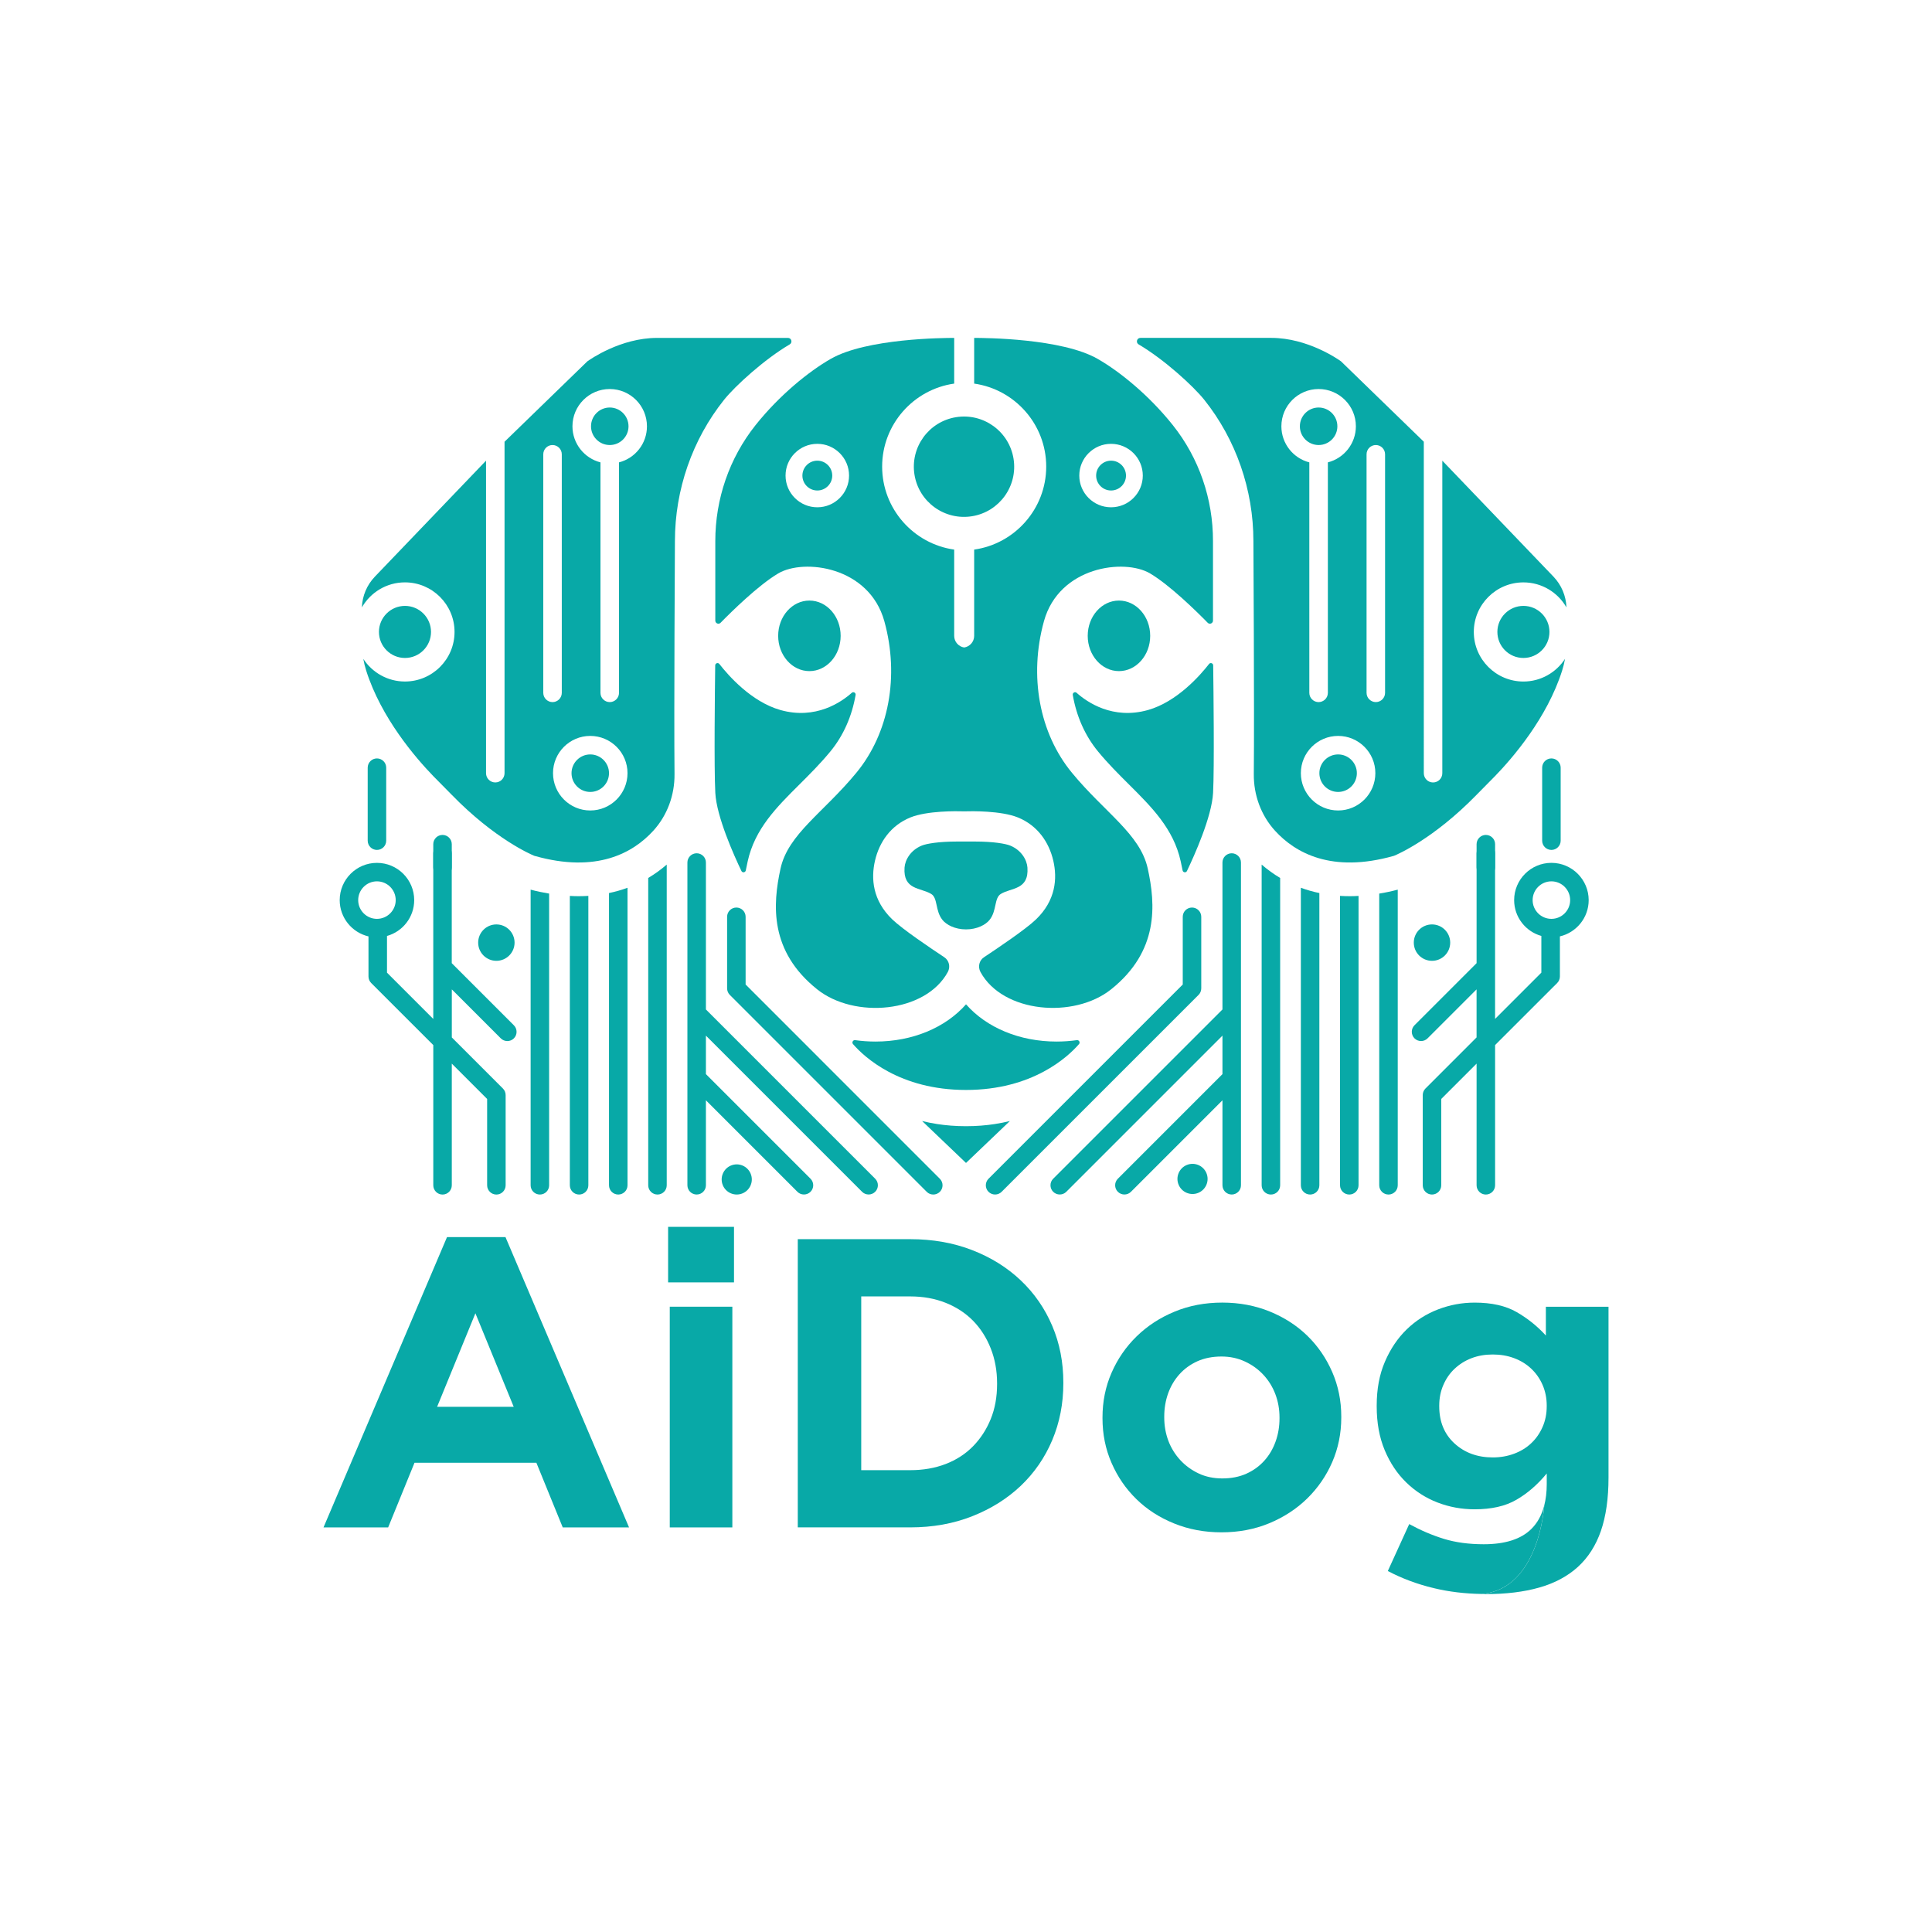 <?xml version="1.0" encoding="utf-8"?>
<!-- Generator: Adobe Illustrator 26.0.1, SVG Export Plug-In . SVG Version: 6.00 Build 0)  -->
<svg version="1.1" id="Layer_1" xmlns="http://www.w3.org/2000/svg" xmlns:xlink="http://www.w3.org/1999/xlink" x="0px" y="0px"
	 viewBox="0 0 1000 1000" style="enable-background:new 0 0 1000 1000;" xml:space="preserve">
<style type="text/css">
	.st0{fill:#08A9A7;}
</style>
<g>
	<path class="st0" d="M531.8,449.05c-0.27-3.99-3.17-9.03-8.9-11.37c-2.38-0.97-8.58-2.1-18.25-2.1H500h-4.66
		c-9.66,0-15.87,1.13-18.25,2.1c-5.73,2.33-8.63,7.38-8.9,11.37c-0.8,11.71,8.37,10.32,13.82,13.67c3.45,2.12,2,8.65,5.77,13.39
		c2.08,2.62,6.59,4.94,12.22,4.94c5.63,0,10.14-2.32,12.22-4.94c3.77-4.74,2.32-11.26,5.77-13.39
		C523.43,459.36,532.61,460.76,531.8,449.05z"/>
	<path class="st0" d="M522.72,580.24l-22.71,21.69v0.02H500v-0.02l-22.71-21.69c2.47,0.61,5.04,1.14,7.75,1.56
		c4.63,0.72,9.61,1.12,14.95,1.12h0.01c5.34,0,10.33-0.4,14.95-1.12C517.67,581.37,520.25,580.85,522.72,580.24z"/>
	<path class="st0" d="M261.64,640.33h-30.27l-63.92,150.25h33.46l13.64-33.46h63.08l13.64,33.46h34.32L261.64,640.33z
		 M226.25,728.15l19.82-48.39l19.82,48.39H226.25z"/>
	<path class="st0" d="M346.67,676.36v114.22h32.39V676.36H346.67z M345.81,635.01v28.76h34.11v-28.76H345.81z"/>
	<path class="st0" d="M544.64,686.27c-3.83-9.03-9.28-16.89-16.3-23.55c-7.04-6.68-15.42-11.9-25.16-15.67
		c-9.72-3.77-20.43-5.66-32.07-5.66h-58.18v149.18h58.18c11.65,0,22.35-1.91,32.07-5.76c9.74-3.83,18.12-9.09,25.16-15.75
		c7.02-6.68,12.46-14.56,16.3-23.65c3.83-9.09,5.74-18.9,5.74-29.41v-0.44C550.38,705.06,548.48,695.28,544.64,686.27z
		 M516.09,716.42c0,6.68-1.11,12.72-3.31,18.12c-2.2,5.4-5.26,10.08-9.15,14.06c-3.92,3.98-8.63,7.04-14.18,9.18
		c-5.53,2.12-11.65,3.18-18.33,3.18h-25.35v-89.94h25.35c6.68,0,12.8,1.11,18.33,3.31c5.55,2.2,10.27,5.3,14.18,9.26
		c3.9,3.98,6.96,8.76,9.15,14.29c2.2,5.55,3.31,11.58,3.31,18.12V716.42z"/>
	<path class="st0" d="M689.55,710.13c-3.12-7.16-7.42-13.43-12.88-18.75c-5.49-5.34-11.98-9.51-19.5-12.57
		c-7.54-3.06-15.71-4.59-24.51-4.59c-8.95,0-17.2,1.57-24.72,4.69c-7.54,3.12-14.06,7.37-19.61,12.78
		c-5.53,5.4-9.87,11.69-12.99,18.85c-3.14,7.19-4.69,14.9-4.69,23.13v0.42c0,8.25,1.55,15.96,4.69,23.13
		c3.12,7.19,7.42,13.43,12.88,18.75c5.47,5.34,11.96,9.53,19.5,12.57c7.52,3.06,15.69,4.59,24.51,4.59c8.95,0,17.18-1.57,24.72-4.69
		c7.52-3.12,14.06-7.37,19.61-12.78c5.53-5.41,9.87-11.69,12.99-18.85c3.12-7.19,4.69-14.9,4.69-23.13v-0.42
		C694.24,725.01,692.67,717.3,689.55,710.13z M662.27,734.1c0,4.27-0.67,8.28-2.03,12.05c-1.34,3.77-3.29,7.08-5.84,9.91
		c-2.56,2.85-5.66,5.09-9.28,6.72c-3.62,1.63-7.77,2.45-12.46,2.45c-4.55,0-8.63-0.86-12.26-2.58c-3.62-1.7-6.79-4-9.49-6.91
		c-2.68-2.91-4.76-6.26-6.18-10.01c-1.4-3.77-2.12-7.79-2.12-12.05v-0.42c0-4.27,0.67-8.28,2.01-12.05
		c1.36-3.77,3.31-7.06,5.87-9.91c2.56-2.85,5.66-5.07,9.28-6.72c3.62-1.61,7.77-2.45,12.46-2.45c4.4,0,8.44,0.86,12.13,2.58
		c3.71,1.7,6.89,4,9.59,6.91c2.7,2.91,4.76,6.26,6.18,10.01c1.42,3.77,2.14,7.79,2.14,12.05V734.1z"/>
	<path class="st0" d="M315.61,210.93c-5.35,0-9.7,4.35-9.7,9.72c0,5.35,4.34,9.69,9.69,9.7h0.03c5.35-0.02,9.69-4.35,9.69-9.7
		C325.31,215.28,320.95,210.93,315.61,210.93z"/>
	<g>
		<path class="st0" d="M265.97,530.68l-32.14-32.14v-56.81c0-1.32-0.54-2.51-1.4-3.37c-0.86-0.86-2.05-1.4-3.37-1.4
			c-2.66,0-4.8,2.14-4.8,4.78v85.66l-23.95-23.95v-19c8.11-2.26,14.08-9.72,14.08-18.54c0-10.64-8.65-19.29-19.29-19.29
			c-10.62,0-19.27,8.65-19.27,19.29c0,9.11,6.37,16.78,14.9,18.77v20.74c0,1.28,0.5,2.49,1.4,3.39l32.14,32.12v72.57
			c0,2.64,2.14,4.8,4.8,4.8c2.64,0,4.78-2.16,4.78-4.8v-62.97l18.29,18.29v44.68c0,2.64,2.14,4.8,4.8,4.8c2.64,0,4.78-2.16,4.78-4.8
			v-46.68c0-1.28-0.5-2.49-1.4-3.39l-26.46-26.46V512.1l25.35,25.35c0.94,0.94,2.16,1.4,3.39,1.4c1.24,0,2.45-0.46,3.39-1.4
			C267.84,535.58,267.84,532.54,265.97,530.68z M185.4,465.9c0-5.36,4.36-9.72,9.7-9.72c5.36,0,9.72,4.36,9.72,9.72
			c0,5.34-4.36,9.7-9.72,9.7C189.76,475.6,185.4,471.25,185.4,465.9z"/>
	</g>
	<g>
		<path class="st0" d="M407.84,174.9h-67.71c-18.94,0-34.73,11.15-36.12,12.13c-0.06,0.06-0.13,0.1-0.17,0.17l-42.69,41.44v171.55
			c0,2.66-2.14,4.8-4.78,4.8c-2.66,0-4.8-2.14-4.8-4.8V238.44l-57.53,60.02c-4.13,4.32-6.52,9.95-6.72,15.92
			c4.44-7.75,12.76-12.95,22.27-12.95c14.16,0,25.68,11.5,25.68,25.66c0,14.16-11.52,25.66-25.68,25.66
			c-9.01,0-16.93-4.67-21.54-11.71c0.36,2.03,0.84,4.02,1.47,5.99c7.77,24.62,25.73,45.36,34.73,54.66l9.57,9.7
			c22.33,22.94,41.21,30.96,42.72,31.57c0.08,0.02,0.15,0.04,0.21,0.06c32.12,9.07,50.93-1.59,61.32-12.95
			c7.33-7.98,11.17-18.56,11.06-29.41c-0.31-32.64,0.21-120.61,0.21-120.61c0-26.58,9.01-52.54,25.43-73.11
			c5.78-7.23,20.93-21.01,33.98-28.68C410.34,177.33,409.69,174.9,407.84,174.9z M281.2,358.62V235.15c0-2.66,2.14-4.8,4.78-4.8
			c2.66,0,4.8,2.14,4.8,4.8v123.48c0,2.62-2.14,4.78-4.8,4.78C283.34,363.4,281.2,361.24,281.2,358.62z M305.51,419.5
			c-10.64,0-19.27-8.67-19.27-19.32c0-10.62,8.63-19.27,19.27-19.27c10.66,0,19.29,8.65,19.29,19.27
			C324.8,410.83,316.17,419.5,305.51,419.5z M320.4,239.32v119.31c0,2.62-2.16,4.78-4.8,4.78c-2.64,0-4.8-2.16-4.8-4.78V239.32
			c-8.32-2.12-14.5-9.7-14.5-18.67c0-10.64,8.65-19.29,19.29-19.29c10.64,0,19.27,8.65,19.27,19.29
			C334.88,229.62,328.72,237.2,320.4,239.32z"/>
	</g>
	<path class="st0" d="M305.52,390.49c-5.35,0-9.7,4.35-9.7,9.7c0,5.37,4.35,9.72,9.7,9.72s9.7-4.35,9.7-9.72
		C315.22,394.85,310.87,390.49,305.52,390.49z"/>
	<path class="st0" d="M372.34,343.68c-0.7-0.9-2.13-0.42-2.15,0.72c-0.16,12.26-0.64,52.71,0.05,65.95
		c0.64,12.4,9.74,32.58,13.52,40.47c0.5,1.05,2.04,0.83,2.26-0.3c0.36-1.85,0.71-3.45,1-4.77c3.7-16.75,14.92-27.93,26.81-39.76
		c5.3-5.28,10.78-10.73,15.98-17.05c6.77-8.22,11.17-18.29,13.05-29.23c0.19-1.13-1.14-1.87-1.99-1.11
		c-5.29,4.73-18.61,14.08-36.95,8.9C388.9,363.24,376.98,349.64,372.34,343.68z"/>
	
		<ellipse transform="matrix(0.987 -0.16 0.16 0.987 -32.24 83.059)" class="st0" cx="499.06" cy="241.5" rx="25.97" ry="25.97"/>
	<path class="st0" d="M423.05,238.44c-4.27,0-7.73,3.47-7.73,7.72c0,4.27,3.47,7.72,7.73,7.72c4.25,0,7.72-3.45,7.72-7.72
		C430.77,241.9,427.3,238.44,423.05,238.44z"/>
	<path class="st0" d="M199.9,435.13v-37.78c0-2.65-2.15-4.79-4.79-4.79s-4.79,2.15-4.79,4.79v37.78c0,2.65,2.15,4.79,4.79,4.79
		S199.9,437.78,199.9,435.13z"/>
	<path class="st0" d="M274.65,613.5c0,2.65,2.14,4.79,4.79,4.79c2.65,0,4.79-2.14,4.79-4.79V462.52c-3.15-0.51-6.34-1.18-9.58-2.04
		V613.5z"/>
	<path class="st0" d="M294.95,463.72V613.5c0,2.65,2.14,4.79,4.79,4.79c2.65,0,4.79-2.14,4.79-4.79V463.71
		c-1.67,0.1-3.36,0.16-5.07,0.16C297.98,463.86,296.46,463.83,294.95,463.72z"/>
	<path class="st0" d="M315.22,613.5c0,2.65,2.14,4.79,4.79,4.79c2.65,0,4.79-2.14,4.79-4.79V459.51c-3.08,1.13-6.29,2.06-9.58,2.73
		V613.5z"/>
	<path class="st0" d="M335.52,613.5c0,2.65,2.14,4.79,4.79,4.79c2.65,0,4.79-2.14,4.79-4.79V447.51c-3.01,2.61-6.22,4.91-9.58,6.92
		V613.5z"/>
	<path class="st0" d="M365.38,522.5v-76.06c0-2.65-2.15-4.79-4.79-4.79s-4.79,2.15-4.79,4.79v167.05c0,2.65,2.15,4.79,4.79,4.79
		s4.79-2.15,4.79-4.79v-43.98l47.36,47.36c0.93,0.94,2.16,1.4,3.39,1.4c1.23,0,2.45-0.47,3.39-1.4c1.87-1.87,1.87-4.9,0-6.77
		l-54.14-54.14v-19.92l80.83,80.83c0.93,0.94,2.16,1.4,3.39,1.4s2.45-0.47,3.39-1.4c1.87-1.87,1.87-4.9,0-6.77L365.38,522.5z"/>
	<path class="st0" d="M385.93,509.58v-35.05c0-2.65-2.15-4.79-4.79-4.79s-4.79,2.15-4.79,4.79v37.04c0,1.27,0.5,2.49,1.4,3.39
		l101.93,101.93c0.93,0.94,2.16,1.4,3.39,1.4c1.23,0,2.45-0.47,3.39-1.4c1.87-1.87,1.87-4.9,0-6.77L385.93,509.58z"/>
	<path class="st0" d="M223.09,327.08c0-7.42-6.04-13.47-13.48-13.47c-7.42,0-13.47,6.04-13.47,13.47c0,7.44,6.04,13.48,13.47,13.48
		C217.05,340.57,223.09,334.52,223.09,327.08z"/>
	<circle class="st0" cx="256.92" cy="487.9" r="9.42"/>
	
		<ellipse transform="matrix(0.383 -0.924 0.924 0.383 -328.586 728.898)" class="st0" cx="381.14" cy="610.33" rx="7.8" ry="7.8"/>
	<ellipse class="st0" cx="418.95" cy="329.11" rx="16.17" ry="18.26"/>
	<path class="st0" d="M607.01,220c-12.42-15.57-27.53-27.74-38.84-34.23c-18.54-10.66-58.57-10.87-63.94-10.87v23.65
		c21.03,2.97,37.29,21.1,37.29,42.95c0,21.87-16.26,39.99-37.29,42.97v44.66c0,3.04-2.26,5.57-5.17,6.01
		c-2.91-0.44-5.17-2.97-5.17-6.01v-44.66c-21.03-2.97-37.29-21.1-37.29-42.97c0-21.85,16.26-39.97,37.29-42.95V174.9
		c-5.36,0-45.4,0.21-63.94,10.87c-11.31,6.49-26.42,18.67-38.84,34.23c-13.68,17.16-20.87,38.36-20.87,60.06v41.17
		c0,1.42,1.74,2.14,2.72,1.13c5.78-5.91,19.61-19.48,29.85-25.56c13.28-7.84,47.07-3.62,54.93,24.76
		c7.84,28.37,2.41,57.93-14.5,78.43c-16.89,20.53-35.28,31.68-39.22,49.5c-4.13,18.79-5.78,42.84,18.96,62.6
		c19.25,15.36,56.06,12.26,67.62-9.01c1.42-2.66,0.67-5.97-1.86-7.63c-7.08-4.69-21.6-14.46-26.9-19.57
		c-10.24-9.87-11.06-21.18-8.95-30.38c2.24-9.68,8.19-18.25,18.27-22.37c8.72-3.54,23.99-3.31,27.88-3.18
		c3.9-0.13,19.17-0.36,27.88,3.18c10.08,4.13,16.03,12.7,18.27,22.37c2.12,9.2,1.3,20.51-8.95,30.38
		c-5.3,5.11-19.82,14.87-26.9,19.57c-2.53,1.65-3.29,4.96-1.86,7.63c11.56,21.26,48.37,24.36,67.62,9.01
		c24.74-19.76,23.09-43.81,18.96-62.6c-3.94-17.83-22.33-28.97-39.22-49.5c-16.91-20.51-22.33-50.07-14.5-78.43
		c7.86-28.39,41.65-32.6,54.93-24.76c10.24,6.08,24.07,19.65,29.85,25.56c0.98,1.01,2.72,0.29,2.72-1.13v-41.17
		C627.88,258.36,620.69,237.16,607.01,220z M423.05,262.57c-9.09,0-16.45-7.35-16.45-16.42c0-9.05,7.35-16.42,16.45-16.42
		c9.05,0,16.42,7.37,16.42,16.42C439.48,255.22,432.1,262.57,423.05,262.57z M575.06,262.57c-9.05,0-16.42-7.35-16.42-16.42
		c0-9.05,7.37-16.42,16.42-16.42c9.09,0,16.45,7.37,16.45,16.42C591.51,255.22,584.15,262.57,575.06,262.57z"/>
	<path class="st0" d="M233.84,436.94v12.02c0,2.66-2.14,4.8-4.78,4.8c-2.66,0-4.8-2.14-4.8-4.8v-12.02c0-2.64,2.14-4.78,4.8-4.78
		c1.32,0,2.51,0.54,3.37,1.4C233.3,434.43,233.84,435.62,233.84,436.94z"/>
	<path class="st0" d="M682.52,210.93c5.35,0,9.7,4.35,9.7,9.72c0,5.35-4.34,9.69-9.69,9.7h-0.03c-5.35-0.02-9.69-4.35-9.69-9.7
		C672.82,215.28,677.17,210.93,682.52,210.93z"/>
	<g>
		<path class="st0" d="M803.01,446.61c-10.64,0-19.29,8.65-19.29,19.29c0,8.82,5.97,16.28,14.08,18.54v19l-23.95,23.95v-85.66
			c0-2.64-2.14-4.78-4.8-4.78c-1.32,0-2.51,0.54-3.37,1.4c-0.86,0.86-1.4,2.05-1.4,3.37v56.81l-32.14,32.14
			c-1.86,1.86-1.86,4.9,0,6.77c0.94,0.94,2.16,1.4,3.39,1.4c1.24,0,2.45-0.46,3.39-1.4l25.35-25.35v24.87l-26.46,26.46
			c-0.9,0.9-1.4,2.12-1.4,3.39v46.68c0,2.64,2.14,4.8,4.78,4.8c2.66,0,4.8-2.16,4.8-4.8v-44.68l18.29-18.29v62.97
			c0,2.64,2.14,4.8,4.78,4.8c2.66,0,4.8-2.16,4.8-4.8v-72.57l32.14-32.12c0.9-0.9,1.4-2.12,1.4-3.39v-20.74
			c8.53-1.99,14.9-9.66,14.9-18.77C822.29,455.26,813.63,446.61,803.01,446.61z M803.01,475.6c-5.36,0-9.72-4.36-9.72-9.7
			c0-5.36,4.36-9.72,9.72-9.72c5.34,0,9.7,4.36,9.7,9.72C812.71,471.25,808.35,475.6,803.01,475.6z"/>
	</g>
	<g>
		<path class="st0" d="M788.52,352.76c-14.16,0-25.68-11.5-25.68-25.66c0-14.16,11.52-25.66,25.68-25.66
			c9.51,0,17.83,5.2,22.27,12.95c-0.21-5.97-2.6-11.61-6.72-15.92l-57.53-60.02v161.75c0,2.66-2.14,4.8-4.8,4.8
			c-2.64,0-4.78-2.14-4.78-4.8V228.63l-42.69-41.44c-0.04-0.06-0.1-0.1-0.17-0.17c-1.38-0.98-17.18-12.13-36.12-12.13h-67.71
			c-1.84,0-2.49,2.43-0.92,3.37c13.05,7.67,28.2,21.45,33.98,28.68c16.42,20.57,25.43,46.53,25.43,73.11c0,0,0.52,87.97,0.21,120.61
			c-0.1,10.85,3.73,21.43,11.06,29.41c10.39,11.35,29.2,22.02,61.32,12.95c0.06-0.02,0.13-0.04,0.21-0.06
			c1.51-0.61,20.38-8.63,42.72-31.57l9.57-9.7c9.01-9.3,26.96-30.04,34.73-54.66c0.63-1.97,1.11-3.96,1.47-5.99
			C805.44,348.09,797.52,352.76,788.52,352.76z M663.24,220.65c0-10.64,8.63-19.29,19.27-19.29c10.64,0,19.29,8.65,19.29,19.29
			c0,8.97-6.18,16.55-14.5,18.67v119.31c0,2.62-2.16,4.78-4.8,4.78s-4.8-2.16-4.8-4.78V239.32
			C669.4,237.2,663.24,229.62,663.24,220.65z M692.61,419.5c-10.66,0-19.29-8.67-19.29-19.32c0-10.62,8.63-19.27,19.29-19.27
			c10.64,0,19.27,8.65,19.27,19.27C711.88,410.83,703.25,419.5,692.61,419.5z M716.91,358.62c0,2.62-2.14,4.78-4.78,4.78
			c-2.66,0-4.8-2.16-4.8-4.78V235.15c0-2.66,2.14-4.8,4.8-4.8c2.64,0,4.78,2.14,4.78,4.8V358.62z"/>
	</g>
	<path class="st0" d="M692.61,390.49c5.35,0,9.7,4.35,9.7,9.7c0,5.37-4.35,9.72-9.7,9.72s-9.7-4.35-9.7-9.72
		C682.9,394.85,687.26,390.49,692.61,390.49z"/>
	<path class="st0" d="M625.79,343.68c0.7-0.9,2.13-0.42,2.15,0.72c0.16,12.26,0.64,52.71-0.05,65.95
		c-0.64,12.4-9.74,32.58-13.52,40.47c-0.5,1.05-2.04,0.83-2.26-0.3c-0.36-1.85-0.71-3.45-1-4.77c-3.7-16.75-14.92-27.93-26.81-39.76
		c-5.3-5.28-10.78-10.73-15.98-17.05c-6.77-8.22-11.17-18.29-13.05-29.23c-0.19-1.13,1.14-1.87,1.99-1.11
		c5.29,4.73,18.61,14.08,36.95,8.9C609.22,363.24,621.15,349.64,625.79,343.68z"/>
	<path class="st0" d="M575.08,238.44c4.27,0,7.73,3.47,7.73,7.72c0,4.27-3.47,7.72-7.73,7.72c-4.25,0-7.72-3.45-7.72-7.72
		C567.36,241.9,570.83,238.44,575.08,238.44z"/>
	<path class="st0" d="M798.22,435.13v-37.78c0-2.65,2.15-4.79,4.79-4.79s4.79,2.15,4.79,4.79v37.78c0,2.65-2.15,4.79-4.79,4.79
		S798.22,437.78,798.22,435.13z"/>
	<path class="st0" d="M723.47,613.5c0,2.65-2.14,4.79-4.79,4.79c-2.65,0-4.79-2.14-4.79-4.79V462.52c3.15-0.51,6.34-1.18,9.58-2.04
		V613.5z"/>
	<path class="st0" d="M703.18,463.72V613.5c0,2.65-2.14,4.79-4.79,4.79c-2.65,0-4.79-2.14-4.79-4.79V463.71
		c1.67,0.1,3.36,0.16,5.07,0.16C700.15,463.86,701.66,463.83,703.18,463.72z"/>
	<path class="st0" d="M682.9,613.5c0,2.65-2.14,4.79-4.79,4.79c-2.65,0-4.79-2.14-4.79-4.79V459.51c3.08,1.13,6.29,2.06,9.58,2.73
		V613.5z"/>
	<path class="st0" d="M662.61,613.5c0,2.65-2.14,4.79-4.79,4.79s-4.79-2.14-4.79-4.79V447.51c3.01,2.61,6.22,4.91,9.58,6.92V613.5z"
		/>
	<path class="st0" d="M632.74,522.5v-76.06c0-2.65,2.15-4.79,4.79-4.79s4.79,2.15,4.79,4.79v167.05c0,2.65-2.15,4.79-4.79,4.79
		s-4.79-2.15-4.79-4.79v-43.98l-47.36,47.36c-0.93,0.94-2.16,1.4-3.39,1.4s-2.45-0.47-3.39-1.4c-1.87-1.87-1.87-4.9,0-6.77
		l54.14-54.14v-19.92l-80.83,80.83c-0.93,0.94-2.16,1.4-3.39,1.4c-1.23,0-2.45-0.47-3.39-1.4c-1.87-1.87-1.87-4.9,0-6.77
		L632.74,522.5z"/>
	<path class="st0" d="M612.19,509.58v-35.05c0-2.65,2.15-4.79,4.79-4.79s4.79,2.15,4.79,4.79v37.04c0,1.27-0.5,2.49-1.4,3.39
		L518.44,616.88c-0.93,0.94-2.16,1.4-3.39,1.4c-1.23,0-2.45-0.47-3.39-1.4c-1.87-1.87-1.87-4.9,0-6.77L612.19,509.58z"/>
	<path class="st0" d="M775.04,327.08c0-7.42,6.04-13.47,13.48-13.47c7.42,0,13.47,6.04,13.47,13.47c0,7.44-6.04,13.48-13.47,13.48
		C781.08,340.57,775.04,334.52,775.04,327.08z"/>
	<circle class="st0" cx="741.2" cy="487.9" r="9.42"/>
	
		<ellipse transform="matrix(0.924 -0.383 0.383 0.924 -186.599 282.568)" class="st0" cx="616.98" cy="610.33" rx="7.8" ry="7.8"/>
	<ellipse class="st0" cx="579.17" cy="329.11" rx="16.17" ry="18.26"/>
	<path class="st0" d="M764.28,436.94v12.02c0,2.66,2.14,4.8,4.78,4.8c2.66,0,4.8-2.14,4.8-4.8v-12.02c0-2.64-2.14-4.78-4.8-4.78
		c-1.32,0-2.51,0.54-3.37,1.4C764.83,434.43,764.28,435.62,764.28,436.94z"/>
	<path class="st0" d="M799.27,779.34l-0.01-0.02c-1.28,4.92-3.49,8.96-6.67,12.1c-5.33,5.25-13.53,7.88-24.61,7.88
		c-7.67,0-14.53-0.93-20.56-2.77c-6.04-1.85-12.04-4.41-18.01-7.67l-11.08,24.29c7.25,3.84,15.13,6.78,23.66,8.84
		c7.93,1.92,16.25,2.9,24.92,3.04C796.76,822.5,799.27,779.34,799.27,779.34z"/>
	<path class="st0" d="M800.14,676.36v14.92c-4.4-4.84-9.45-8.88-15.13-12.15c-5.68-3.27-12.93-4.9-21.72-4.9
		c-6.54,0-12.86,1.17-18.98,3.52c-6.1,2.35-11.5,5.78-16.19,10.33c-4.69,4.55-8.44,10.12-11.29,16.74
		c-2.85,6.6-4.25,14.16-4.25,22.69v0.42c0,8.53,1.38,16.09,4.15,22.71c2.77,6.6,6.49,12.17,11.19,16.72
		c4.69,4.55,10.08,8,16.19,10.35c6.12,2.35,12.51,3.5,19.19,3.5c8.65,0,15.84-1.61,21.52-4.9c5.68-3.25,10.94-7.79,15.77-13.64v5.55
		c0,4.11-0.46,7.81-1.32,11.12l0.02,0.02c0,0-2.51,43.16-32.39,45.69c0.65,0.02,1.28,0.06,1.93,0.06c10.66,0,19.96-1.13,27.93-3.41
		c7.94-2.26,14.6-5.82,19.92-10.64c5.32-4.84,9.3-11.06,11.94-18.64c2.62-7.6,3.94-16.8,3.94-27.61v-88.43H800.14z M800.58,727.92
		c0,3.83-0.71,7.4-2.14,10.66s-3.37,6.08-5.87,8.42c-2.47,2.35-5.43,4.15-8.84,5.43c-3.41,1.28-7.1,1.93-11.08,1.93
		c-7.96,0-14.56-2.43-19.82-7.25c-5.26-4.84-7.88-11.23-7.88-19.19v-0.42c0-3.83,0.71-7.4,2.14-10.66c1.4-3.27,3.35-6.08,5.84-8.4
		c2.49-2.35,5.4-4.17,8.74-5.45c3.35-1.28,7-1.91,10.98-1.91c3.98,0,7.67,0.63,11.08,1.91c3.41,1.28,6.37,3.1,8.84,5.45
		c2.49,2.33,4.44,5.13,5.87,8.4c1.42,3.27,2.14,6.83,2.14,10.66V727.92z"/>
</g>
<path class="st0" d="M557.37,538.38c-3.43,0.48-6.95,0.73-10.52,0.73c-19.14,0-36.21-7.2-46.84-19.27
	c-10.64,12.07-27.71,19.27-46.84,19.27c-3.59,0-7.09-0.25-10.52-0.73c-1.15-0.16-1.88,1.18-1.13,2.05
	c5.78,6.64,24.04,23.73,58.47,23.73v-0.02l0.02,0.02c34.44,0,52.7-17.09,58.48-23.73C559.24,539.56,558.51,538.22,557.37,538.38z"/>
</svg>
